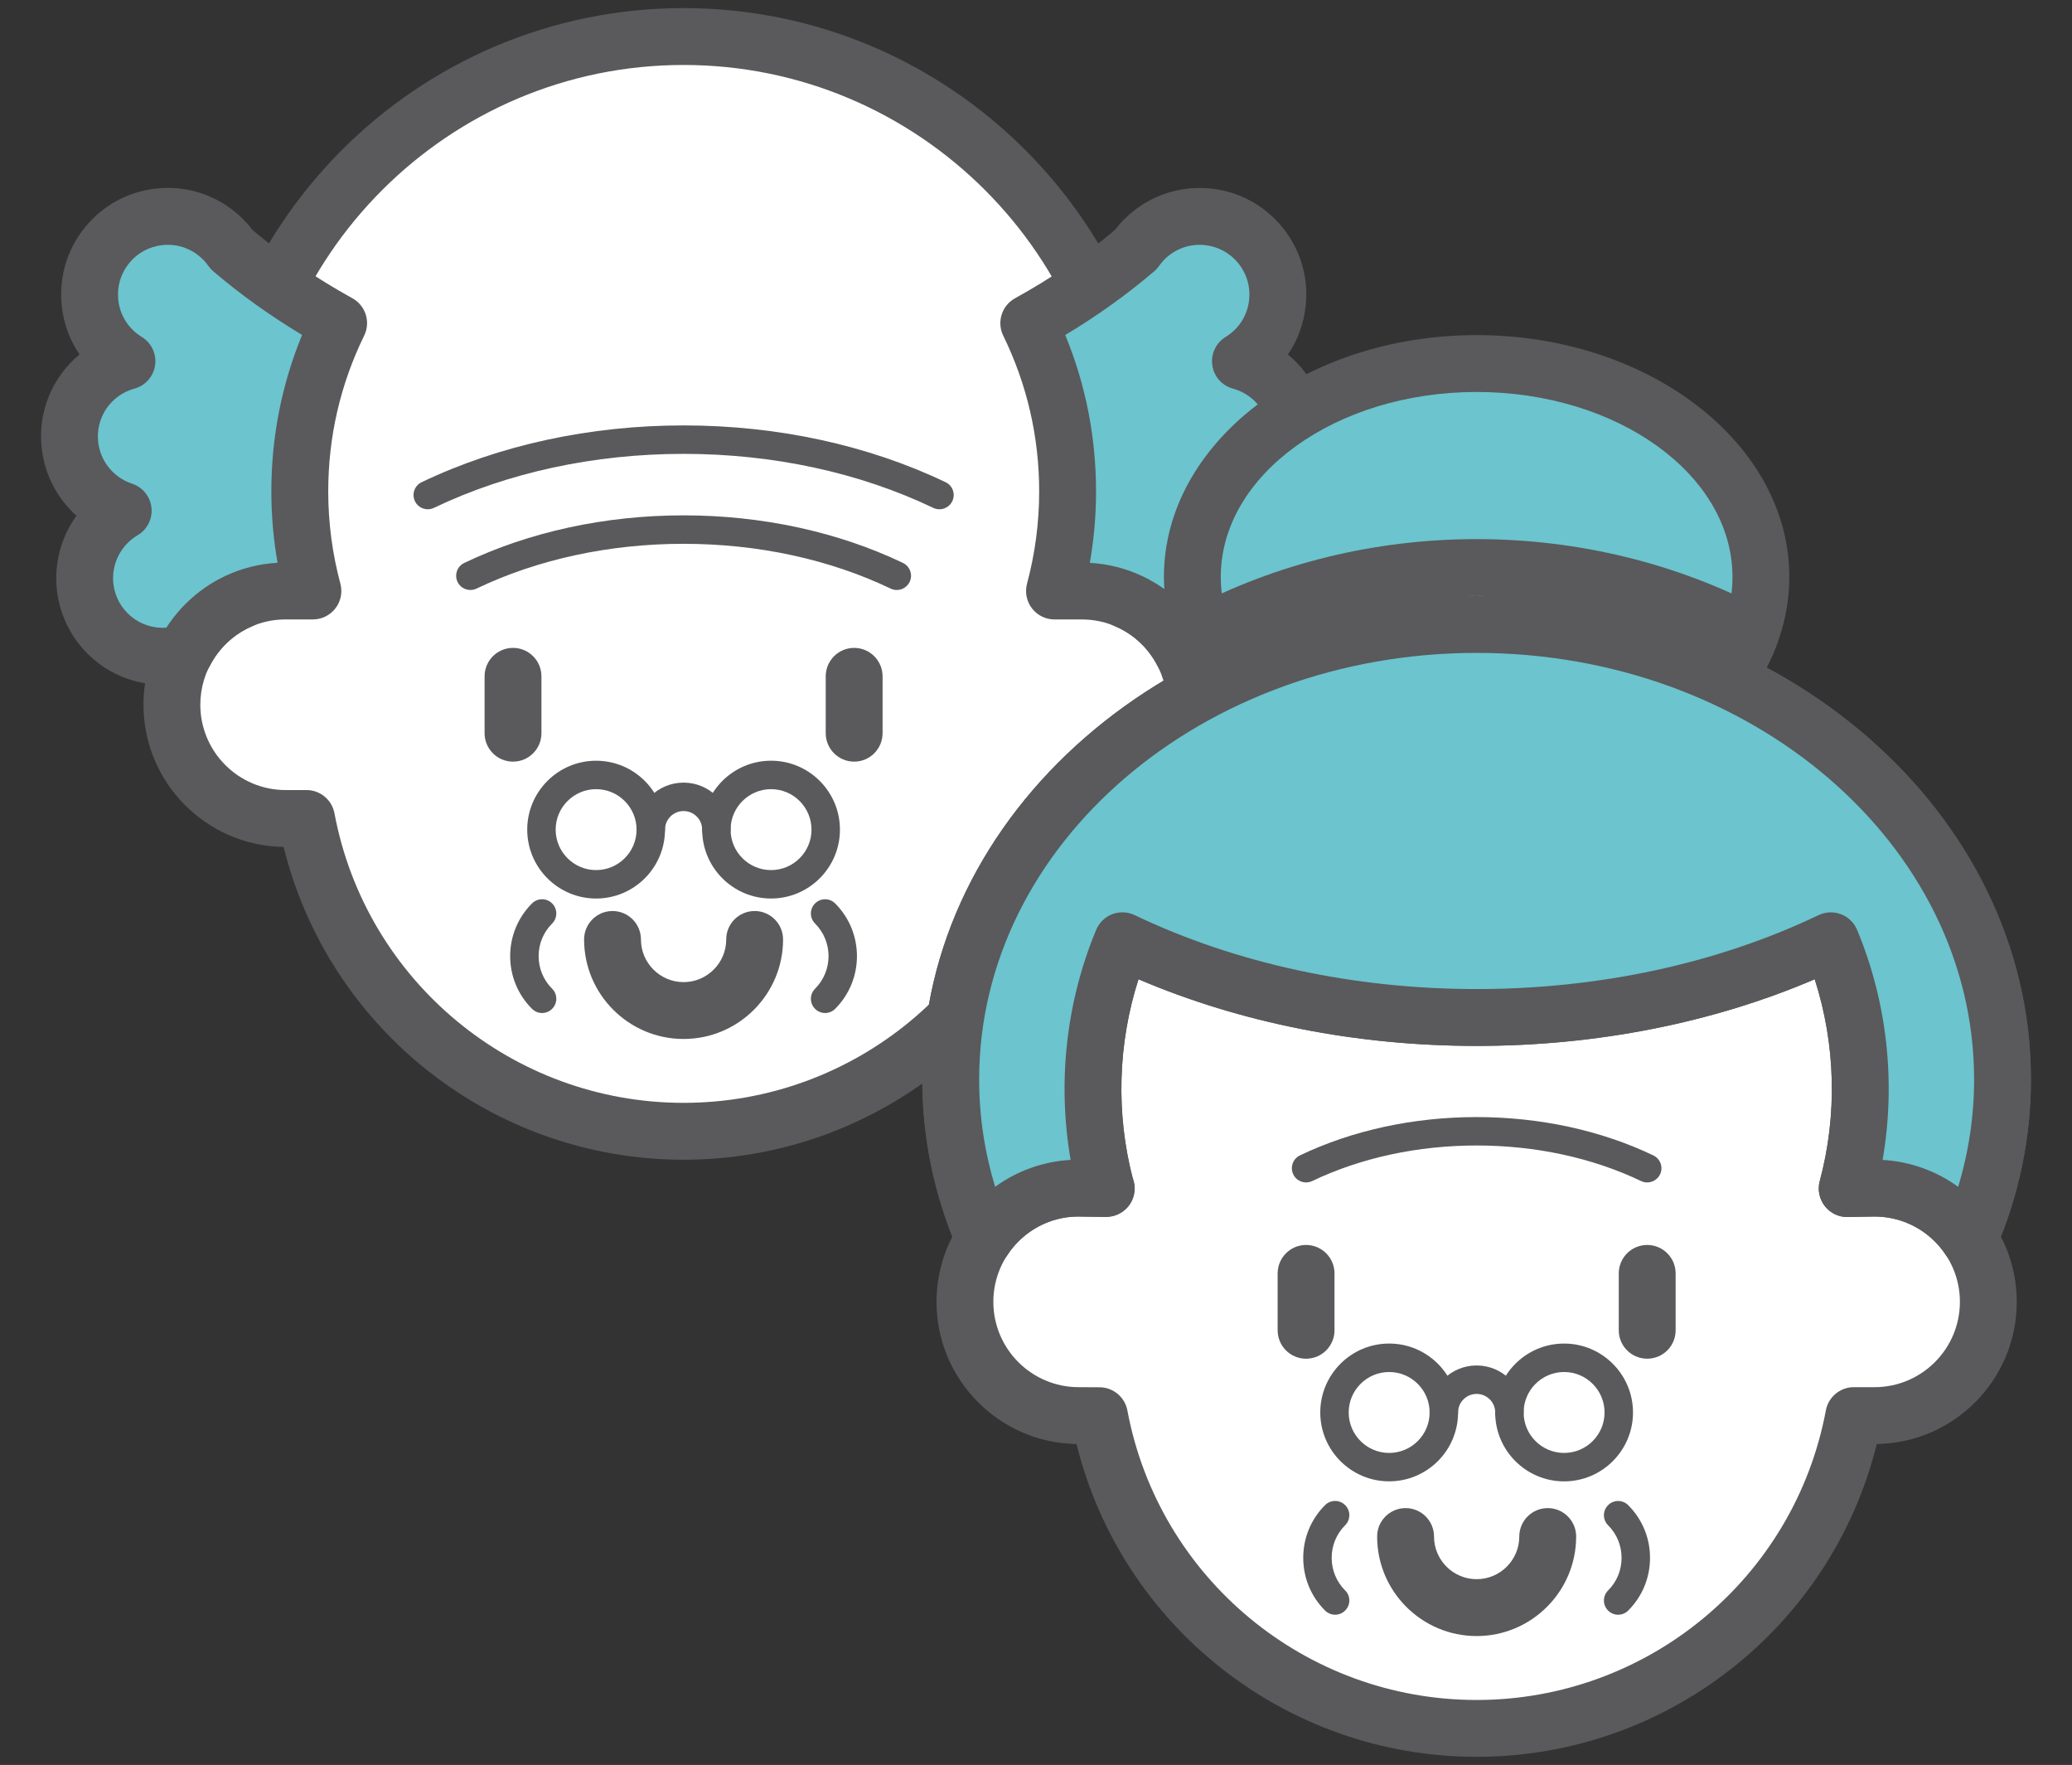 <?xml version="1.0" encoding="utf-8"?>
<!-- Generator: Adobe Illustrator 15.0.2, SVG Export Plug-In . SVG Version: 6.00 Build 0)  -->
<!DOCTYPE svg PUBLIC "-//W3C//DTD SVG 1.1//EN" "http://www.w3.org/Graphics/SVG/1.1/DTD/svg11.dtd">
<svg version="1.1" id="Camada_1" xmlns="http://www.w3.org/2000/svg" xmlns:xlink="http://www.w3.org/1999/xlink" x="0px" y="0px"
	 width="128px" height="109px" viewBox="4 5 128 109" enable-background="new 4 5 128 109" xml:space="preserve">
<rect x="4" y="5" width="128" height="109" fill="#333333" stroke="none"/>
<g>
	<path fill="#FFFFFF" d="M73.646,41.501c0.441-1.979,0.681-4.033,0.681-6.146c0-15.517-12.58-28.099-28.098-28.099
		c-15.518,0-28.098,12.582-28.098,28.099c0,2.113,0.241,4.167,0.683,6.146l0.094,0.552c-2.521,1.066-4.29,3.563-4.29,6.472
		c0,3.88,3.145,7.024,7.025,7.024h1.291c2.06,10.995,11.703,19.318,23.295,19.318c11.592,0,21.236-8.323,23.295-19.318h1.291
		c3.879,0,7.023-3.144,7.023-7.024c0-2.936-1.801-5.452-4.359-6.5L73.646,41.501z"/>
	<path fill="#5A595B" d="M46.229,76.624c-11.754,0-21.92-8.04-24.71-19.319c-4.785-0.067-8.656-3.979-8.656-8.78
		c0-3.045,1.56-5.824,4.075-7.416c-0.37-1.865-0.563-3.817-0.563-5.754C16.375,18.893,29.767,5.5,46.229,5.5
		c16.462,0,29.855,13.393,29.855,29.854c0,1.917-0.189,3.849-0.563,5.754c2.517,1.591,4.075,4.362,4.075,7.416
		c0,4.801-3.871,8.713-8.656,8.78C68.15,68.584,57.983,76.624,46.229,76.624z M46.229,9.012c-14.524,0-26.342,11.817-26.342,26.342
		c0,1.92,0.216,3.86,0.641,5.764l0.111,0.636c0.138,0.804-0.295,1.598-1.046,1.916c-1.956,0.827-3.218,2.731-3.218,4.854
		c0,2.906,2.363,5.269,5.269,5.269h1.291c0.845,0,1.569,0.603,1.726,1.433c1.942,10.363,11.013,17.885,21.569,17.885
		c10.557,0,19.629-7.522,21.569-17.885c0.156-0.831,0.881-1.433,1.728-1.433h1.29c2.905,0,5.269-2.363,5.269-5.269
		c0-2.146-1.284-4.061-3.271-4.875c-0.845-0.347-1.283-1.282-1.009-2.152l0.143-0.451c0.413-1.881,0.624-3.796,0.624-5.691
		C72.571,20.829,60.754,9.012,46.229,9.012z"/>
	<path fill="#5A595B" d="M35.692,52.038c-0.97,0-1.756-0.787-1.756-1.756v-3.513c0-0.969,0.787-1.756,1.756-1.756
		c0.969,0,1.756,0.787,1.756,1.756v3.513C37.448,51.251,36.662,52.038,35.692,52.038z"/>
	<path fill="#5A595B" d="M56.766,52.038c-0.969,0-1.756-0.787-1.756-1.757v-3.512c0-0.969,0.787-1.756,1.756-1.756
		s1.756,0.787,1.756,1.756v3.512C58.521,51.251,57.736,52.038,56.766,52.038z"/>
	<path fill="#5A595B" d="M46.229,69.166c-3.388,0-6.146-2.758-6.146-6.146c0-0.969,0.787-1.756,1.756-1.756
		c0.97,0,1.756,0.787,1.756,1.756c0,1.452,1.182,2.635,2.634,2.635c1.453,0,2.634-1.183,2.634-2.635
		c0-0.969,0.787-1.756,1.756-1.756s1.756,0.787,1.756,1.756C52.375,66.408,49.618,69.166,46.229,69.166z"/>
	<path fill="#5A595B" d="M40.825,60.492c-2.346,0-4.255-1.909-4.255-4.254c0-2.348,1.909-4.256,4.255-4.256
		c2.347,0,4.256,1.909,4.256,4.256C45.081,58.583,43.172,60.492,40.825,60.492z M40.825,53.738c-1.377,0-2.499,1.122-2.499,2.5
		c0,1.376,1.121,2.498,2.499,2.498c1.379,0,2.5-1.12,2.5-2.498C43.325,54.86,42.203,53.738,40.825,53.738z"/>
	<path fill="#5A595B" d="M51.633,60.491c-2.347,0-4.255-1.908-4.255-4.254c0-2.348,1.909-4.256,4.255-4.256
		c2.346,0,4.255,1.908,4.255,4.256C55.888,58.583,53.979,60.491,51.633,60.491z M51.633,53.738c-1.377,0-2.5,1.121-2.5,2.5
		c0,1.377,1.121,2.498,2.5,2.498c1.379,0,2.499-1.12,2.499-2.498C54.131,54.859,53.011,53.738,51.633,53.738z"/>
	<path fill="#5A595B" d="M48.255,57.116c-0.485,0-0.877-0.392-0.877-0.877c0-0.634-0.516-1.149-1.15-1.149
		c-0.633,0-1.148,0.515-1.148,1.149c0,0.485-0.392,0.877-0.878,0.877c-0.485,0-0.878-0.392-0.878-0.877
		c0-1.602,1.303-2.905,2.904-2.905s2.905,1.302,2.905,2.905C49.133,56.723,48.741,57.116,48.255,57.116z"/>
	<path fill="#6BC4CE" d="M24.919,24.957c-2.428-1.339-4.644-2.865-6.605-4.542v0.001c-0.978-1.389-2.658-2.221-4.467-2.027
		c-2.652,0.285-4.571,2.665-4.286,5.317c0.165,1.55,1.049,2.845,2.283,3.601c-2.245,0.615-3.78,2.778-3.525,5.167
		c0.209,1.947,1.548,3.494,3.293,4.069c-1.583,0.933-2.563,2.729-2.356,4.676c0.285,2.651,2.666,4.571,5.317,4.286
		c0.284-0.03,0.557-0.09,0.824-0.165c0.708-1.386,1.852-2.511,3.264-3.174c0.905-0.426,1.916-0.665,2.982-0.665h1.688
		c-0.526-1.96-0.809-4.02-0.809-6.146C22.521,31.624,23.385,28.096,24.919,24.957z"/>
	<path fill="#5A595B" d="M14.052,47.289c-3.369,0-6.181-2.529-6.541-5.883c-0.175-1.643,0.278-3.259,1.211-4.554
		c-1.187-1.066-1.973-2.549-2.149-4.191c-0.242-2.265,0.682-4.402,2.338-5.77c-0.599-0.879-0.979-1.903-1.096-2.999
		c-0.188-1.748,0.316-3.464,1.42-4.834c1.104-1.37,2.675-2.227,4.424-2.415c2.34-0.254,4.564,0.746,5.948,2.568
		c1.839,1.553,3.911,2.967,6.161,4.208c0.82,0.453,1.141,1.468,0.729,2.309c-1.473,3.013-2.22,6.251-2.22,9.626
		c0,1.921,0.252,3.836,0.75,5.691c0.142,0.528,0.03,1.09-0.303,1.523c-0.333,0.433-0.847,0.687-1.394,0.687h-1.688
		c-0.783,0-1.536,0.167-2.235,0.496c-1.043,0.49-1.913,1.336-2.447,2.384c-0.222,0.435-0.614,0.757-1.084,0.891
		c-0.395,0.112-0.76,0.185-1.118,0.223C14.523,47.276,14.286,47.289,14.052,47.289z M14.366,20.118c-0.11,0-0.22,0.006-0.333,0.018
		c-0.816,0.088-1.55,0.488-2.065,1.127c-0.514,0.64-0.75,1.441-0.663,2.255c0.102,0.953,0.632,1.787,1.454,2.292
		c0.597,0.365,0.92,1.051,0.822,1.744c-0.099,0.694-0.6,1.263-1.275,1.446c-1.46,0.401-2.403,1.782-2.243,3.286
		c0.128,1.194,0.952,2.211,2.098,2.588c0.654,0.216,1.122,0.795,1.195,1.481c0.074,0.685-0.26,1.35-0.854,1.7
		c-1.04,0.612-1.628,1.78-1.501,2.975c0.176,1.639,1.606,2.849,3.274,2.737c0.893-1.382,2.159-2.5,3.636-3.193
		c1.022-0.48,2.107-0.754,3.236-0.817c-0.255-1.453-0.384-2.926-0.384-4.404c0-3.359,0.639-6.604,1.9-9.668
		c-1.982-1.19-3.825-2.509-5.494-3.936c-0.111-0.095-0.21-0.204-0.294-0.323C16.3,20.607,15.362,20.118,14.366,20.118z"/>
	<path fill="#6BC4CE" d="M69.952,35.354c0,2.126-0.284,4.186-0.811,6.146h1.688c1.068,0,2.079,0.238,2.984,0.664
		c1.411,0.663,2.554,1.788,3.263,3.174c0.267,0.075,0.54,0.135,0.823,0.165c2.651,0.285,5.032-1.635,5.316-4.286
		c0.208-1.946-0.771-3.743-2.354-4.675c1.744-0.576,3.083-2.123,3.291-4.069c0.258-2.39-1.278-4.552-3.524-5.167
		c1.234-0.754,2.117-2.05,2.284-3.6c0.284-2.652-1.636-5.032-4.288-5.317c-1.808-0.194-3.489,0.638-4.465,2.027l-0.002-0.001
		c-1.961,1.677-4.177,3.202-6.605,4.542C69.089,28.097,69.952,31.625,69.952,35.354z"/>
	<path fill="#5A595B" d="M78.422,47.29c-0.233,0-0.471-0.014-0.71-0.039c-0.354-0.037-0.722-0.11-1.115-0.222
		c-0.47-0.132-0.863-0.456-1.085-0.891c-0.535-1.048-1.404-1.895-2.445-2.384c-0.7-0.33-1.453-0.497-2.237-0.497h-1.688
		c-0.545,0-1.06-0.254-1.393-0.687c-0.332-0.433-0.444-0.997-0.303-1.523c0.497-1.855,0.75-3.771,0.75-5.691
		c0-3.375-0.748-6.613-2.22-9.626c-0.412-0.841-0.09-1.856,0.729-2.309c2.253-1.243,4.328-2.659,6.165-4.214
		c1.385-1.816,3.612-2.812,5.944-2.562c1.748,0.188,3.32,1.045,4.425,2.414c1.104,1.37,1.608,3.087,1.421,4.836
		c-0.118,1.095-0.497,2.118-1.096,2.997c1.655,1.368,2.579,3.504,2.337,5.77c-0.177,1.641-0.962,3.125-2.148,4.191
		c0.932,1.296,1.385,2.911,1.21,4.553C84.604,44.76,81.791,47.29,78.422,47.29z M78.197,43.768c1.682,0.109,3.097-1.099,3.273-2.737
		c0.128-1.194-0.46-2.363-1.5-2.975c-0.594-0.35-0.928-1.014-0.854-1.7c0.073-0.685,0.54-1.264,1.195-1.481
		c1.146-0.378,1.969-1.395,2.097-2.588c0.161-1.504-0.781-2.885-2.242-3.286c-0.676-0.184-1.176-0.752-1.275-1.446
		c-0.098-0.693,0.226-1.378,0.822-1.744c0.823-0.504,1.353-1.338,1.454-2.29c0.088-0.816-0.147-1.617-0.663-2.256
		c-0.515-0.64-1.248-1.039-2.066-1.127c-1.125-0.124-2.202,0.381-2.841,1.292c-0.103,0.145-0.225,0.272-0.359,0.378
		c-1.651,1.405-3.472,2.707-5.432,3.882c1.264,3.063,1.902,6.308,1.902,9.667c0,1.478-0.129,2.951-0.384,4.405
		c1.127,0.061,2.215,0.336,3.237,0.817C76.038,41.269,77.304,42.386,78.197,43.768z"/>
	<path fill="#5A595B" d="M62.033,36.452c-0.127,0-0.255-0.027-0.378-0.086c-4.565-2.183-9.899-3.336-15.426-3.336
		c-5.526,0-10.861,1.152-15.425,3.336c-0.44,0.208-0.963,0.022-1.171-0.414c-0.209-0.438-0.024-0.962,0.413-1.171
		c4.801-2.295,10.397-3.508,16.185-3.508c5.788,0,11.383,1.213,16.185,3.508c0.437,0.209,0.623,0.733,0.414,1.171
		C62.676,36.268,62.361,36.452,62.033,36.452z"/>
	<path fill="#5A595B" d="M59.399,41.437c-0.127,0-0.256-0.027-0.378-0.086c-3.785-1.811-8.209-2.766-12.792-2.766
		c-4.583,0-9.007,0.956-12.792,2.766c-0.438,0.208-0.963,0.023-1.171-0.413c-0.209-0.438-0.023-0.963,0.414-1.172
		c4.021-1.921,8.706-2.938,13.55-2.938c4.844,0,9.53,1.016,13.551,2.938c0.437,0.209,0.623,0.733,0.413,1.172
		C60.042,41.252,59.726,41.437,59.399,41.437z"/>
	<path fill="#5A595B" d="M54.972,67.563c-0.225,0-0.45-0.088-0.621-0.259c-0.343-0.344-0.343-0.897,0-1.24
		c1.111-1.112,1.111-2.917,0-4.028c-0.343-0.343-0.343-0.898,0-1.241s0.898-0.343,1.242,0c1.795,1.796,1.795,4.715,0,6.51
		C55.421,67.476,55.196,67.563,54.972,67.563z"/>
	<path fill="#5A595B" d="M37.487,67.563c-0.225,0-0.449-0.088-0.621-0.259c-0.87-0.868-1.349-2.026-1.349-3.255
		s0.479-2.388,1.349-3.255c0.343-0.343,0.899-0.343,1.242,0c0.344,0.343,0.344,0.899,0,1.243c-0.538,0.536-0.834,1.252-0.834,2.012
		c0,0.761,0.296,1.476,0.834,2.013c0.344,0.344,0.344,0.898,0,1.242C37.938,67.476,37.712,67.563,37.487,67.563z"/>
	<path fill="#FFFFFF" d="M70.634,92.425c-3.878,0-7.023-3.145-7.023-7.025c0-3.878,3.145-7.023,7.023-7.023l1.693,0.023
		c-1.352-5.038-1.013-10.438,1.013-15.3c6.257,2.992,13.782,4.738,21.881,4.738c8.098,0,15.623-1.746,21.881-4.738
		c2.026,4.863,2.363,10.264,1.01,15.303l1.695-0.027c3.879,0,7.023,3.145,7.023,7.023c0,3.881-3.145,7.025-7.023,7.025l-1.284,0.001
		c-2.059,10.995-11.709,19.317-23.302,19.317c-11.591,0-21.238-8.32-23.302-19.312L70.634,92.425z"/>
	<path fill="#5A595B" d="M95.221,113.5c-11.758,0-21.93-8.042-24.718-19.32c-4.776-0.065-8.649-3.979-8.649-8.78
		c0-4.676,3.674-8.508,8.287-8.765c-0.827-4.768-0.287-9.734,1.577-14.208c0.185-0.444,0.545-0.794,0.995-0.966
		s0.95-0.151,1.383,0.057c6.25,2.987,13.555,4.568,21.125,4.568s14.873-1.579,21.124-4.567c0.433-0.207,0.934-0.228,1.385-0.057
		c0.448,0.173,0.809,0.521,0.993,0.967c1.865,4.473,2.405,9.439,1.577,14.209c4.627,0.268,8.288,4.097,8.288,8.764
		c0,4.799-3.868,8.709-8.648,8.78C117.15,105.46,106.98,113.5,95.221,113.5z M70.61,80.132c-2.88,0-5.245,2.363-5.245,5.268
		c0,2.906,2.363,5.27,5.268,5.27l1.295,0.007c0.841,0.004,1.562,0.605,1.717,1.432c1.943,10.361,11.017,17.88,21.575,17.88
		c10.561,0,19.635-7.521,21.575-17.885c0.156-0.83,0.881-1.433,1.726-1.434h1.284c2.905,0,5.27-2.363,5.27-5.27
		c0-2.904-2.364-5.268-5.269-5.268l-1.666,0.027c-0.546,0.02-1.075-0.242-1.412-0.676c-0.34-0.435-0.454-1.004-0.312-1.535
		c1.099-4.092,0.982-8.454-0.31-12.469c-6.311,2.698-13.488,4.116-20.887,4.116c-7.397,0-14.575-1.42-20.887-4.117
		c-1.291,4.015-1.408,8.376-0.31,12.466c0.142,0.531,0.027,1.1-0.312,1.535c-0.339,0.433-0.883,0.67-1.409,0.677L70.61,80.132z"/>
	<path fill="#5A595B" d="M84.683,88.913c-0.969,0-1.755-0.786-1.755-1.755v-3.513c0-0.97,0.786-1.757,1.755-1.757
		c0.97,0,1.757,0.787,1.757,1.757v3.513C86.439,88.128,85.653,88.913,84.683,88.913z"/>
	<path fill="#5A595B" d="M105.758,88.912c-0.971,0-1.757-0.786-1.757-1.755v-3.512c0-0.97,0.786-1.757,1.757-1.757
		c0.969,0,1.756,0.787,1.756,1.757v3.512C107.514,88.128,106.729,88.912,105.758,88.912z"/>
	<path fill="#5A595B" d="M95.221,106.041c-3.389,0-6.147-2.757-6.147-6.146c0-0.97,0.787-1.756,1.758-1.756
		c0.97,0,1.756,0.786,1.756,1.756c0,1.452,1.181,2.634,2.634,2.634c1.452,0,2.633-1.182,2.633-2.634c0-0.97,0.788-1.756,1.758-1.756
		c0.969,0,1.756,0.786,1.756,1.756C101.367,103.284,98.61,106.041,95.221,106.041z"/>
	<path fill="#5A595B" d="M89.816,96.486c-2.346,0-4.255-1.907-4.255-4.253s1.909-4.257,4.255-4.257c2.348,0,4.257,1.909,4.257,4.257
		C94.073,94.579,92.164,96.486,89.816,96.486z M89.816,89.734c-1.379,0-2.499,1.121-2.499,2.499s1.12,2.499,2.499,2.499
		s2.501-1.12,2.501-2.499C92.317,90.855,91.194,89.734,89.816,89.734z"/>
	<path fill="#5A595B" d="M100.625,96.488c-2.349,0-4.258-1.909-4.258-4.255s1.909-4.256,4.258-4.256
		c2.346,0,4.255,1.909,4.255,4.256C104.88,94.579,102.971,96.488,100.625,96.488z M100.625,89.734c-1.379,0-2.501,1.121-2.501,2.5
		c0,1.378,1.121,2.498,2.501,2.498c1.378,0,2.498-1.12,2.498-2.498C103.123,90.855,102.003,89.734,100.625,89.734z"/>
	<path fill="#5A595B" d="M97.247,93.112c-0.485,0-0.879-0.394-0.879-0.878c0-0.633-0.516-1.147-1.149-1.147
		c-0.633,0-1.147,0.514-1.147,1.147c0,0.484-0.393,0.878-0.878,0.878s-0.878-0.394-0.878-0.878c0-1.602,1.302-2.904,2.903-2.904
		s2.905,1.303,2.905,2.904C98.124,92.719,97.732,93.112,97.247,93.112z"/>
	<path fill="#6BC4CE" d="M95.221,43.566c5.58,0,10.833,1.219,15.42,3.362c1.364-1.872,2.142-4.018,2.142-6.301
		c0-7.275-7.862-13.173-17.562-13.173c-9.698,0-17.562,5.898-17.562,13.173c0,2.283,0.776,4.429,2.14,6.301
		C84.388,44.785,89.639,43.566,95.221,43.566z"/>
	<path fill="#5A595B" d="M79.8,48.683c-0.546,0-1.079-0.256-1.418-0.723c-1.622-2.225-2.479-4.761-2.479-7.334
		c0-8.231,8.666-14.93,19.317-14.93c10.652,0,19.318,6.698,19.318,14.93c0,2.574-0.857,5.109-2.479,7.334
		c-0.493,0.681-1.398,0.914-2.16,0.558c-4.478-2.091-9.553-3.197-14.68-3.197c-5.124,0-10.2,1.105-14.678,3.197
		C80.304,48.629,80.051,48.683,79.8,48.683z M95.221,29.208c-8.715,0-15.806,5.123-15.806,11.418c0,1.416,0.355,2.785,1.057,4.086
		c4.579-1.902,9.646-2.903,14.749-2.903s10.171,1.001,14.748,2.903c0.702-1.3,1.057-2.67,1.057-4.086
		C111.025,34.331,103.937,29.208,95.221,29.208z"/>
	<path fill="#5A595B" d="M125.652,83.265c-0.233,0-0.469-0.048-0.698-0.146c-0.889-0.385-1.298-1.419-0.912-2.31
		c1.268-2.927,1.911-6.005,1.911-9.146c0-14.525-13.787-26.343-30.732-26.343c-16.946,0-30.733,11.817-30.733,26.343
		c0,3.142,0.643,6.22,1.911,9.146c0.385,0.891-0.023,1.925-0.914,2.31c-0.89,0.385-1.924-0.022-2.31-0.914
		c-1.46-3.37-2.2-6.918-2.2-10.542c0-16.463,15.361-29.855,34.245-29.855c18.883,0,34.244,13.393,34.244,29.855
		c0,3.624-0.74,7.172-2.2,10.542C126.978,82.868,126.332,83.265,125.652,83.265z"/>
	<path fill="#5A595B" d="M105.757,78.026c-0.128,0-0.256-0.026-0.378-0.086c-3.004-1.436-6.516-2.196-10.158-2.196
		c-3.641,0-7.153,0.76-10.158,2.196c-0.438,0.208-0.963,0.023-1.17-0.413c-0.21-0.439-0.024-0.963,0.413-1.172
		c3.237-1.547,7.013-2.365,10.915-2.365c3.904,0,7.679,0.818,10.917,2.368c0.438,0.21,0.623,0.733,0.414,1.171
		C106.399,77.843,106.083,78.026,105.757,78.026z"/>
	<path fill="#5A595B" d="M103.961,104.724c-0.224,0-0.448-0.085-0.619-0.258c-0.344-0.343-0.344-0.898,0-1.241
		c0.538-0.538,0.833-1.252,0.833-2.012c0-0.762-0.295-1.478-0.833-2.014c-0.344-0.343-0.344-0.899,0-1.242
		c0.343-0.344,0.897-0.342,1.241,0c0.869,0.868,1.349,2.025,1.349,3.256c0,1.229-0.479,2.385-1.349,3.255
		C104.412,104.639,104.187,104.724,103.961,104.724z"/>
	<path fill="#5A595B" d="M86.479,104.723c-0.226,0-0.449-0.086-0.622-0.257c-0.87-0.868-1.348-2.026-1.348-3.255
		c0-1.23,0.478-2.387,1.348-3.256c0.345-0.342,0.898-0.344,1.241,0c0.345,0.343,0.345,0.899,0,1.242
		c-0.538,0.538-0.832,1.252-0.832,2.012c0,0.762,0.294,1.477,0.832,2.014c0.345,0.341,0.345,0.898,0,1.241
		C86.93,104.639,86.703,104.723,86.479,104.723z"/>
	<path fill="#FFFFFF" d="M78.312,44.174c0.361,0.967,0.857,1.891,1.486,2.754c4.59-2.144,9.841-3.362,15.422-3.362
		c5.58,0,10.833,1.219,15.421,3.362c0.629-0.863,1.126-1.787,1.486-2.753c-4.928-2.606-10.709-4.123-16.908-4.123
		C89.019,40.053,83.24,41.569,78.312,44.174z"/>
	<path fill="#5A595B" d="M110.642,48.684c-0.25,0-0.503-0.053-0.743-0.165c-4.477-2.091-9.552-3.197-14.678-3.197
		c-5.125,0-10.201,1.105-14.679,3.197c-0.761,0.355-1.667,0.122-2.162-0.557c-0.72-0.987-1.297-2.056-1.713-3.176
		c-0.309-0.826,0.045-1.754,0.824-2.166c5.354-2.83,11.483-4.325,17.729-4.325s12.377,1.497,17.729,4.326
		c0.781,0.413,1.132,1.339,0.823,2.166c-0.416,1.119-0.992,2.188-1.713,3.175C111.723,48.428,111.188,48.684,110.642,48.684z
		 M95.221,41.808c-0.393,0-0.785,0.006-1.177,0.02c0.783-0.023,1.565-0.023,2.353,0C96.005,41.814,95.611,41.808,95.221,41.808z"/>
	<path fill="#6BC4CE" d="M70.634,78.376l1.693,0.022C70.976,73.36,71.314,67.961,73.34,63.1c6.257,2.992,13.782,4.738,21.881,4.738
		c8.098,0,15.623-1.746,21.881-4.738c2.026,4.863,2.363,10.263,1.01,15.302l1.695-0.027c2.439,0,4.588,1.245,5.847,3.133
		c1.326-3.063,2.056-6.381,2.056-9.845c0-15.52-14.545-28.099-32.488-28.099c-17.944,0-32.489,12.579-32.489,28.099
		c0,3.464,0.729,6.781,2.056,9.845C66.047,79.621,68.194,78.376,70.634,78.376z"/>
	<path fill="#5A595B" d="M125.653,83.266c-0.584,0-1.135-0.292-1.461-0.782c-0.981-1.472-2.621-2.352-4.386-2.352l-1.666,0.026
		c-0.546,0.02-1.075-0.241-1.412-0.675c-0.34-0.436-0.454-1.004-0.312-1.535c1.099-4.093,0.982-8.455-0.31-12.469
		c-6.311,2.697-13.488,4.115-20.887,4.115c-7.397,0-14.575-1.419-20.887-4.117c-1.267,3.941-1.403,8.217-0.369,12.24
		c0.089,0.211,0.137,0.439,0.137,0.682c0,0.97-0.787,1.756-1.757,1.756c-0.004,0-0.011,0-0.018,0c-0.008,0-0.016,0-0.023,0
		l-1.693-0.023c-1.739,0-3.38,0.88-4.362,2.352c-0.357,0.535-0.972,0.836-1.62,0.775c-0.64-0.058-1.197-0.463-1.453-1.052
		c-1.46-3.371-2.2-6.919-2.2-10.543c0-16.462,15.361-29.854,34.245-29.854c18.883,0,34.244,13.393,34.244,29.854
		c0,3.624-0.74,7.172-2.2,10.543c-0.255,0.589-0.813,0.994-1.452,1.052C125.759,83.263,125.705,83.266,125.653,83.266z
		 M120.299,76.636c1.71,0.098,3.322,0.684,4.668,1.661c0.655-2.158,0.986-4.379,0.986-6.633c0-14.525-13.787-26.342-30.732-26.342
		c-16.946,0-30.733,11.817-30.733,26.342c0,2.254,0.332,4.475,0.986,6.633c1.35-0.982,2.965-1.568,4.667-1.662
		c-0.827-4.768-0.287-9.734,1.577-14.209c0.185-0.445,0.545-0.793,0.994-0.966c0.451-0.172,0.951-0.151,1.384,0.058
		c6.25,2.987,13.555,4.566,21.125,4.566c7.568,0,14.873-1.579,21.124-4.566c0.433-0.206,0.933-0.228,1.385-0.056
		c0.448,0.173,0.809,0.521,0.993,0.966C120.588,66.898,121.128,71.866,120.299,76.636z"/>
</g>
</svg>
